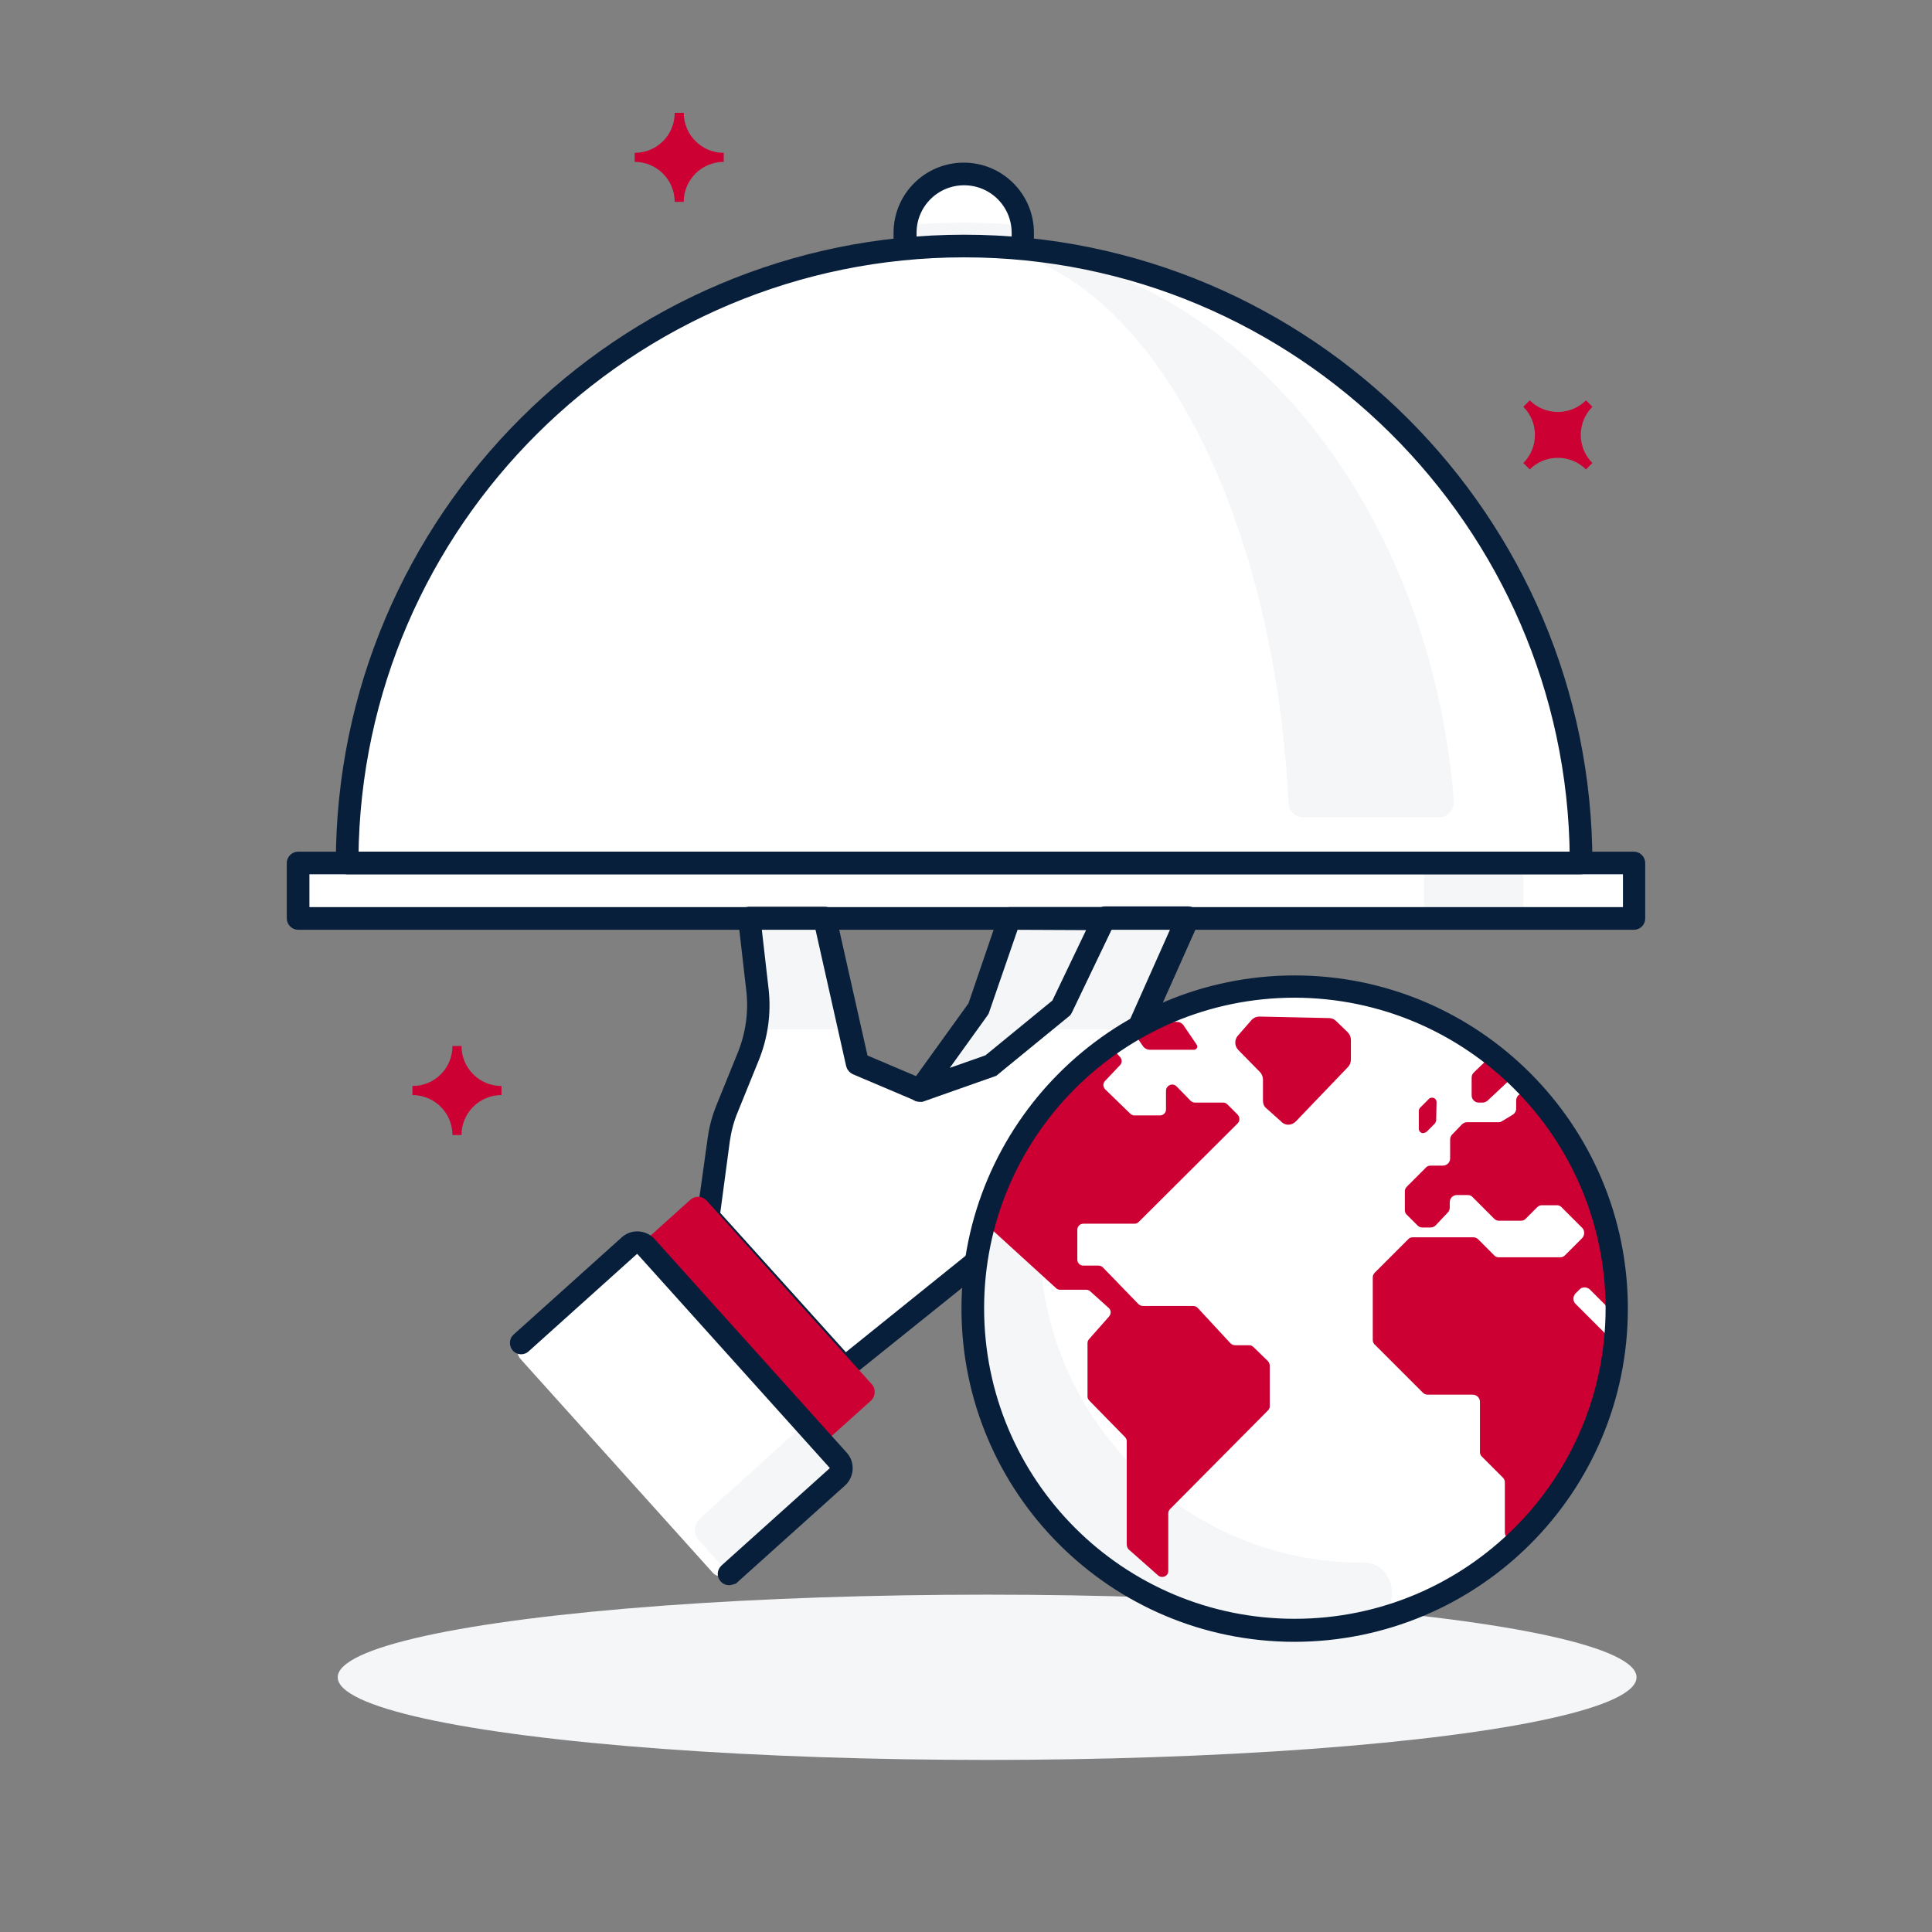 <?xml version="1.0" encoding="utf-8"?>
<!-- Generator: Adobe Illustrator 27.0.1, SVG Export Plug-In . SVG Version: 6.00 Build 0)  -->
<svg version="1.1" id="Layer_1" xmlns="http://www.w3.org/2000/svg" xmlns:xlink="http://www.w3.org/1999/xlink" x="0px" y="0px"
	 viewBox="0 0 512 512" style="enable-background:new 0 0 512 512;" xml:space="preserve">
<rect x="0" y="0" width="512" height="512" fill="#808080" stroke="none"/>
<style type="text/css">
	.st0{fill:#F4F6F8;}
	.st1{fill:#FFFFFF;}
	.st2{fill:#081F3B;stroke:#081F3B;stroke-width:3;stroke-miterlimit:10;}
	.st3{fill:#CC0033;}
	.st4{clip-path:url(#SVGID_00000123419395286555944460000001697723440125580734_);}
</style>
<ellipse class="st0" cx="261.6" cy="444.5" rx="172.1" ry="21.9"/>
<path class="st1" d="M171.1,330.2l51,56.7c1.1,1.3,1,3.2-0.2,4.3l-28.7,25.8c-1.3,1.1-3.2,1-4.3-0.2l-51-56.7
	c-1.1-1.3-1-3.2,0.2-4.3l28.7-25.8C168.1,328.9,170,329,171.1,330.2z"/>
<path class="st1" d="M198.6,243.4H219l8.2,38.6l16.5,7l19-6.7l18.7-15.3l11.3-23.6h22l-15.3,34.3l-20.7,37.2
	c-2.3,4.1-5.4,7.8-9,10.7l-45.8,36.8l-36.1-40.1l2.8-20.1c0.4-2.9,1.2-5.8,2.3-8.5l5.6-13.8c2.2-5.5,3.1-11.5,2.4-17.4L198.6,243.4z
	"/>
<polygon class="st0" points="281.3,267 274.3,272.8 301.6,272.8 314.7,243.4 292.7,243.4 "/>
<path class="st0" d="M226.2,272.8l-7.7-29.4h-20l2.2,19.2c0.4,3.4,0.3,6.8-0.3,10.2L226.2,272.8z"/>
<path class="st1" d="M255.4,46.1L255.4,46.1c8.6,0,15.6,7,15.6,15.6v28l0,0h-31.3l0,0v-28C239.8,53.1,246.8,46.1,255.4,46.1z"/>
<path class="st0" d="M271.1,61.7c0-0.7-0.1-1.3-0.1-2c-5.1-0.4-10.3-0.7-15.5-0.7s-10.4,0.2-15.5,0.7c-0.1,0.7-0.1,1.3-0.1,2v28
	h31.3V61.7z"/>
<path class="st2" d="M271.1,91.2h-31.3c-0.8,0-1.5-0.7-1.5-1.5c0,0,0,0,0,0v-28c0-9.5,7.7-17.1,17.1-17.1c9.5,0,17.1,7.7,17.1,17.1
	v28C272.6,90.6,271.9,91.2,271.1,91.2C271.1,91.2,271.1,91.2,271.1,91.2z M241.3,88.2h28.3V61.7c0-7.8-6.3-14.1-14.1-14.1
	c-7.8,0-14.1,6.3-14.1,14.1l0,0V88.2z"/>
<path class="st1" d="M418.9,228.7H92c0-90.3,73.3-163.5,163.5-163.4C345.8,65.3,418.9,138.4,418.9,228.7L418.9,228.7z"/>
<rect x="79" y="228.7" class="st1" width="354.1" height="14.7"/>
<rect x="377.4" y="228.7" class="st0" width="26.3" height="14.7"/>
<path class="st0" d="M345.4,216.6h35.9c2.2,0,4-1.8,4-4c0-0.1,0-0.2,0-0.3c-6.6-82.6-62.2-147.1-129.8-147.1
	c44.9,0,81.8,64.8,86,147.6C341.5,214.9,343.3,216.6,345.4,216.6z"/>
<path class="st2" d="M418.9,230.2H92c-0.8,0-1.5-0.7-1.5-1.5c0,0,0,0,0,0c0-91,74-165,165-165c91,0,165,74,165,165
	C420.4,229.5,419.8,230.2,418.9,230.2C418.9,230.2,418.9,230.2,418.9,230.2z M93.5,227.2h324c-0.8-88.6-73.2-160.5-162-160.5
	C166.6,66.7,94.3,138.6,93.5,227.2L93.5,227.2z"/>
<path class="st2" d="M433,244.9H79c-0.8,0-1.5-0.7-1.5-1.5c0,0,0,0,0,0v-14.7c0-0.8,0.7-1.5,1.5-1.5c0,0,0,0,0,0H433
	c0.8,0,1.5,0.7,1.5,1.5c0,0,0,0,0,0v14.7C434.5,244.2,433.9,244.9,433,244.9C433,244.9,433,244.9,433,244.9z M80.5,241.9h351.1
	v-11.7H80.5V241.9z"/>
<path class="st2" d="M223.8,363.9c-0.4,0-0.8-0.2-1.1-0.5l-36.1-40.1c-0.3-0.3-0.4-0.8-0.4-1.2l2.8-20.1c0.4-3.1,1.2-6,2.4-8.9
	l5.6-13.8c2.1-5.3,2.9-11,2.3-16.6l-2.2-19.2c-0.1-0.8,0.5-1.6,1.3-1.7c0.1,0,0.1,0,0.2,0h20c0.7,0,1.3,0.5,1.5,1.2l8.5,37.8
	l15.3,6.5l18.2-6.5l18.2-14.9l11.2-23.3c0.2-0.5,0.8-0.9,1.4-0.9h22c0.8,0,1.5,0.7,1.5,1.5c0,0.2,0,0.4-0.1,0.6l-15.3,34.3
	c0,0,0,0.1-0.1,0.1L280,315.6c-2.4,4.3-5.6,8.1-9.4,11.2l-45.8,36.8C224.5,363.8,224.2,363.9,223.8,363.9z M189.3,321.9l34.7,38.5
	l44.7-36c3.5-2.8,6.5-6.3,8.7-10.3l20.7-37.2l14.3-32.1h-18.8l-10.9,22.7c-0.1,0.2-0.2,0.4-0.4,0.5l-18.7,15.3
	c-0.1,0.1-0.3,0.2-0.4,0.3l-19,6.7c-0.4,0.1-0.7,0.1-1.1,0l-16.5-7c-0.4-0.2-0.8-0.6-0.9-1.1l-8.4-37.4h-17.1l2,17.5
	c0.7,6.2-0.2,12.4-2.5,18.1l-5.6,13.8c-1.1,2.6-1.8,5.4-2.2,8.2L189.3,321.9z"/>
<polygon class="st0" points="243.7,289 259.4,267.3 267.6,243.4 292.7,243.4 281.3,267 262.7,282.3 "/>
<path class="st2" d="M243.7,290.5c-0.8,0-1.5-0.7-1.5-1.5c0-0.3,0.1-0.6,0.3-0.9l15.5-21.5l8.1-23.7c0.2-0.6,0.8-1,1.4-1h25.1
	c0.8,0,1.5,0.7,1.5,1.5c0,0.2-0.1,0.4-0.1,0.7l-11.3,23.6c-0.1,0.2-0.2,0.4-0.4,0.5l-18.7,15.3c-0.1,0.1-0.3,0.2-0.4,0.3l-19,6.7
	C244,290.5,243.9,290.5,243.7,290.5z M268.6,244.9l-7.9,22.9c0,0.1-0.1,0.3-0.2,0.4L247.7,286l14.2-5l18.2-14.9l10.1-21.1
	L268.6,244.9z"/>
<path class="st3" d="M187.3,318.2l43.7,48.6c1.2,1.3,1,3.3-0.2,4.4l-27.8,25c-1.3,1.2-3.3,1-4.4-0.2l-43.7-48.6
	c-1.2-1.3-1-3.3,0.2-4.4l27.8-25C184.2,316.8,186.1,316.9,187.3,318.2z"/>
<path class="st1" d="M138.1,355.8l28.7-25.8c1.3-1.1,3.2-1,4.3,0.2l0,0l51,56.7c1.1,1.3,1,3.2-0.2,4.3l0,0l-28.7,25.8"/>
<path class="st0" d="M185.2,408.2c-1.5-1.7-1.4-4.3,0.3-5.8l25.6-23.1c1.3-1.1,2.5-1.9,2.7-1.6l10,11.1c0.2,0.2-0.6,1.4-1.9,2.5
	l-25.6,23.1c-1.7,1.5-4.3,1.4-5.8-0.3L185.2,408.2z"/>
<path class="st2" d="M193.2,418.6c-0.8,0-1.5-0.7-1.5-1.5c0-0.4,0.2-0.8,0.5-1.1l28.7-25.8c0.6-0.6,0.7-1.6,0.1-2.2l-51-56.7
	c-0.6-0.6-1.6-0.7-2.2-0.1l-28.7,25.8c-0.6,0.6-1.6,0.5-2.1-0.1s-0.5-1.6,0.1-2.1c0,0,0,0,0,0l28.7-25.8c1.9-1.7,4.8-1.5,6.5,0.3
	l51,56.7c1.7,1.9,1.5,4.8-0.3,6.5l-28.7,25.8C193.9,418.4,193.6,418.6,193.2,418.6z"/>
<path class="st3" d="M403.7,107.8l1.7-1.7c4.1,4.1,10.8,4.1,14.9,0v0l1.7,1.7c-4.1,4.1-4.1,10.8,0,14.9l0,0l-1.7,1.7
	c-4.1-4.1-10.8-4.1-14.9,0v0l-1.7-1.7C407.8,118.6,407.8,111.9,403.7,107.8L403.7,107.8z"/>
<path class="st3" d="M178.8,29.9h2.4c0,5.8,4.7,10.6,10.6,10.6l0,0v2.4c-5.8,0-10.6,4.7-10.6,10.6c0,0,0,0,0,0h-2.4
	c0-5.8-4.7-10.6-10.6-10.6v-2.4C174.1,40.5,178.8,35.8,178.8,29.9z"/>
<path class="st3" d="M119.9,277.2h2.4c0,5.8,4.7,10.6,10.6,10.6c0,0,0,0,0,0v2.4c-5.8,0-10.6,4.7-10.6,10.6h-2.4
	c0-5.8-4.7-10.6-10.6-10.6v-2.4C115.2,287.8,119.9,283.1,119.9,277.2C119.9,277.2,119.9,277.2,119.9,277.2z"/>
<circle class="st1" cx="343.1" cy="346.7" r="85.3"/>
<path class="st0" d="M359.7,414.1c-46.7-0.6-84.5-39.3-84.1-86c0-0.4,0-0.8,0-1.2c0.2-9-12.6-10.8-14.9-2.2c-2,7.7-3,15.6-2.9,23.5
	c0.8,45.9,38.3,83.2,84.2,83.8c7,0.1,14-0.7,20.8-2.3c9.2-2.2,7.5-15.7-1.9-15.7C360.5,414.1,360.1,414.1,359.7,414.1z"/>
<g>
	<defs>
		<circle id="SVGID_1_" cx="343.1" cy="346.7" r="85.3"/>
	</defs>
	<clipPath id="SVGID_00000172405046448740173370000010521342351972330431_">
		<use xlink:href="#SVGID_1_"  style="overflow:visible;"/>
	</clipPath>
	<g style="clip-path:url(#SVGID_00000172405046448740173370000010521342351972330431_);">
		<path class="st3" d="M299.1,410.6l7.8,6.9c0.7,0.6,1.7,0.5,2.3-0.1c0.3-0.3,0.4-0.7,0.4-1.1V401c0-0.4,0.2-0.8,0.5-1.1l25.9-26.1
			c0.3-0.3,0.5-0.7,0.5-1.1v-10.8c0-0.4-0.2-0.9-0.5-1.2l-3.8-3.7c-0.3-0.3-0.7-0.5-1.1-0.5h-3.8c-0.4,0-0.9-0.2-1.2-0.5l-8.7-9.4
			c-0.3-0.3-0.7-0.5-1.2-0.5h-13.3c-0.4,0-0.9-0.2-1.2-0.5l-9.4-9.7c-0.3-0.3-0.7-0.5-1.2-0.5h-4c-0.9,0-1.6-0.7-1.6-1.6v-7.9
			c0-0.9,0.7-1.6,1.6-1.6h13.6c0.4,0,0.8-0.2,1.1-0.5l26.2-26.1c0.6-0.6,0.6-1.6,0-2.3c0,0,0,0,0,0l-2.7-2.7
			c-0.3-0.3-0.7-0.5-1.1-0.5h-7.5c-0.4,0-0.9-0.2-1.2-0.5l-3.7-3.8c-0.6-0.6-1.6-0.7-2.3,0c-0.3,0.3-0.5,0.7-0.5,1.2v4.9
			c0,0.9-0.7,1.6-1.6,1.6c0,0,0,0,0,0h-6.8c-0.4,0-0.8-0.2-1.1-0.5l-6.6-6.4c-0.6-0.6-0.7-1.6,0-2.3l3.9-4.1c0.6-0.6,0.6-1.6,0-2.2
			l-2.1-2.4c-0.3-0.3-0.7-0.5-1.2-0.5h-58.6c-0.4,0-0.9,0.2-1.2,0.5l-5.5,5.8c-0.3,0.3-0.4,0.7-0.4,1.1v5.6c0,0.9,0.7,1.6,1.6,1.6h2
			c0.5,0,0.9-0.2,1.2-0.6l2.6-3.1c0.3-0.4,0.8-0.6,1.2-0.6h7.8c0.4,0,0.8,0.2,1.1,0.5l9.8,9.7c0.3,0.3,0.5,0.7,0.5,1.1v19.7
			c0,0.5,0.2,0.9,0.5,1.2l23.8,21.7c0.3,0.3,0.7,0.4,1.1,0.4h6.8c0.4,0,0.8,0.1,1.1,0.4l4.9,4.4c0.7,0.6,0.7,1.6,0.1,2.3l-5.3,6
			c-0.3,0.3-0.4,0.7-0.4,1.1v14.1c0,0.4,0.2,0.8,0.5,1.1l9.4,9.6c0.3,0.3,0.5,0.7,0.5,1.1v27.3C298.6,409.8,298.8,410.3,299.1,410.6
			z"/>
		<path class="st3" d="M302.8,277.1c0.4,0.7,1.2,1.1,2,1.1h11.6c0.5,0,0.9-0.4,0.9-0.9c0-0.2-0.1-0.3-0.2-0.5l-3.4-5
			c-0.4-0.7-1.2-1-2-1h-11.5c-0.5,0-0.9,0.4-0.9,0.9c0,0.2,0.1,0.3,0.1,0.5L302.8,277.1z"/>
		<path class="st3" d="M343.4,297.2l13.8-14.4c0.5-0.5,0.8-1.2,0.8-2v-5.2c0-0.8-0.3-1.5-0.9-2.1l-3-2.9c-0.5-0.5-1.2-0.8-1.9-0.8
			l-18.4-0.4c-0.8,0-1.6,0.3-2.2,1l-3.5,4c-1,1.1-1,2.8,0.1,3.9l5.7,5.8c0.5,0.5,0.8,1.3,0.8,2v5.6c0,0.8,0.3,1.6,1,2.1l3.8,3.4
			C340.6,298.4,342.3,298.3,343.4,297.2z"/>
		<path class="st3" d="M545.5,295.4l5.9-5.9c0.4-0.4,0.6-0.8,0.6-1.3v-6.3c0-1-0.8-1.9-1.9-1.9c0,0,0,0,0,0h-21.4
			c-0.5,0-1-0.2-1.3-0.6l-2.8-2.8c-0.4-0.4-0.8-0.6-1.3-0.6h-19.1c-0.5,0-0.9-0.2-1.3-0.5l-9.9-8.9c-0.3-0.3-0.8-0.5-1.3-0.5h-19.4
			c-0.5,0-1,0.2-1.4,0.6l-7.2,7.8c-0.4,0.4-0.9,0.6-1.4,0.6h-11.1c-0.6,0-1.1,0.2-1.4,0.7l-6.2,7.3c-0.4,0.4-0.9,0.7-1.4,0.7h-22
			c-0.6,0-1.1-0.3-1.5-0.7l-5.3-6.9c-0.4-0.5-0.9-0.7-1.5-0.7h-11.5c-0.5,0-1,0.2-1.3,0.5l-8.5,8.2c-0.4,0.4-0.6,0.8-0.6,1.4v4.7
			c0,1,0.8,1.9,1.9,1.9h1c0.5,0,0.9-0.2,1.3-0.5l7.9-7.4c0.8-0.7,2-0.7,2.7,0.1c0,0,0,0,0.1,0.1l0.8,1c0.7,0.8,0.6,2-0.2,2.7
			c-0.1,0.1-0.1,0.1-0.2,0.1l-2.7,1.8c-0.5,0.3-0.8,0.9-0.8,1.6v2.1c0,0.7-0.4,1.3-0.9,1.6l-2.8,1.7c-0.3,0.2-0.6,0.3-1,0.3h-8.3
			c-0.5,0-1,0.2-1.4,0.6l-2.6,2.7c-0.3,0.3-0.5,0.8-0.5,1.3v5c0,1-0.8,1.9-1.9,1.9h0h-3.3c-0.5,0-1,0.2-1.3,0.6l-4.9,4.9
			c-0.4,0.4-0.6,0.8-0.6,1.3v5c0,0.5,0.2,1,0.6,1.3l2.7,2.7c0.4,0.4,0.8,0.6,1.3,0.6h2.2c0.5,0,1-0.2,1.4-0.6l3.2-3.4
			c0.3-0.3,0.5-0.8,0.5-1.3v-1.4c0-1,0.8-1.9,1.9-1.9h2.9c0.5,0,1,0.2,1.3,0.6l5.6,5.6c0.4,0.4,0.8,0.6,1.3,0.6h5.9
			c0.5,0,1-0.2,1.3-0.6l2.9-2.9c0.4-0.4,0.8-0.6,1.3-0.6h4c0.5,0,1,0.2,1.3,0.6l5.4,5.4c0.7,0.7,0.7,1.9,0,2.7l-4.5,4.5
			c-0.4,0.4-0.8,0.6-1.3,0.6h-16.3c-0.5,0-1-0.2-1.3-0.6l-4.1-4.1c-0.4-0.4-0.8-0.6-1.3-0.6h-16.1c-0.5,0-1,0.2-1.3,0.6l-8.7,8.7
			c-0.4,0.4-0.6,0.8-0.6,1.3v16.6c0,0.5,0.2,1,0.6,1.3l12.6,12.6c0.4,0.4,0.8,0.6,1.3,0.6h12c1,0,1.9,0.8,1.9,1.9v13.3
			c0,0.5,0.2,1,0.6,1.3l5.4,5.4c0.4,0.4,0.6,0.8,0.6,1.3v13.3c0,0.5,0.2,1,0.6,1.3l5.6,5.6c0.4,0.4,0.8,0.6,1.3,0.6h8.3
			c0.5,0,1-0.2,1.3-0.6l8.4-8.4c0.4-0.4,0.6-0.8,0.6-1.3v-22.6c0-0.5,0.2-1,0.6-1.3l11.6-11.6c0.7-0.7,0.7-1.9,0-2.7l-19.6-19.6
			c-0.7-0.7-0.7-1.9,0-2.7c0,0,0,0,0,0l1.1-1.1c0.7-0.7,1.9-0.7,2.7,0l12.4,12.4c0.4,0.4,0.8,0.6,1.3,0.6h4.7c0.5,0,1-0.2,1.3-0.6
			l5.2-5.2c0.7-0.7,0.7-1.9,0-2.7c0,0,0,0,0,0l-10.7-10.7c-0.7-0.7-0.7-1.9,0-2.7s1.9-0.7,2.7,0l4.7,4.7c0.4,0.4,0.8,0.6,1.3,0.6
			h6.3c0.5,0,1,0.2,1.3,0.6l9,9c0.7,0.7,1.9,0.7,2.7,0l13-13c0.7-0.7,1.9-0.7,2.7,0c0,0,0.1,0.1,0.1,0.1l13.8,16
			c0.4,0.4,0.9,0.7,1.4,0.7h3.1c0.5,0,1-0.2,1.3-0.6l3.1-3.1c0.4-0.4,0.6-0.8,0.6-1.3v-8.9c0-0.5,0.2-1,0.6-1.3l4.5-4.5
			c0.4-0.4,0.6-0.8,0.6-1.3v-5.8c0-1,0.8-1.9,1.9-1.9h7c0.5,0,1-0.2,1.3-0.6l11-11c0.4-0.4,0.6-0.8,0.6-1.3v-11.6
			c0-1,0.8-1.9,1.9-1.9c0,0,0,0,0,0h12.3C544.7,295.9,545.1,295.7,545.5,295.4z"/>
		<path class="st3" d="M432.5,384.9L429,388c-0.3,0.2-0.4,0.6-0.4,1v6.8c0,0.7,0.6,1.3,1.3,1.3c0.3,0,0.5-0.1,0.7-0.2l3.5-2.4
			c0.3-0.2,0.6-0.6,0.6-1.1v-7.4c0-0.7-0.6-1.3-1.3-1.3C433.1,384.6,432.8,384.7,432.5,384.9z"/>
		<path class="st3" d="M495.4,357c-0.3-0.3-0.7-0.5-1.1-0.5h-2.7c-0.8,0-1.5,0.7-1.5,1.5c0,0.4,0.1,0.7,0.4,1l6.7,7.1
			c0.3,0.3,0.7,0.5,1.1,0.5h2.7c0.8,0,1.5-0.7,1.5-1.5c0-0.4-0.1-0.7-0.4-1L495.4,357z"/>
		<path class="st3" d="M506.6,361.6h1.6c0.8,0,1.6-0.4,2-1.1l2.7-4.2c0.3-0.4,0.4-0.9,0.4-1.3v-3.7c0-0.6-0.3-1.3-0.7-1.7l-1-1
			c-0.8-0.8-2-0.9-3-0.3l-3.5,2.2c-0.5,0.3-0.8,0.7-1,1.2l-1.4,3.7c-0.2,0.6-0.2,1.3,0.1,2l1.5,3.1
			C504.8,361,505.6,361.6,506.6,361.6z"/>
		<path class="st3" d="M508.4,397c0.5,0.5,1.1,0.7,1.7,0.7h12.4c0.6,0,1.3,0.3,1.7,0.7l4.9,4.9c0.5,0.5,1.1,0.7,1.7,0.7h7.7
			c0.8,0,1.6-0.4,2-1.1l1.1-1.6c0.3-0.4,0.4-0.9,0.4-1.4v-12.7c0-0.7-0.3-1.4-0.8-1.8l-10.9-9.6c-0.4-0.4-1-0.6-1.6-0.6h-14.5
			c-0.6,0-1.2,0.2-1.6,0.6l-8.8,7.7c-0.5,0.5-0.8,1.1-0.8,1.8v5.3c0,0.6,0.3,1.3,0.7,1.7L508.4,397z"/>
		<path class="st3" d="M378.1,299.9l2.1-2.1c0.2-0.2,0.3-0.5,0.4-0.8l0.1-4.9c0-0.7-0.5-1.2-1.2-1.2c-0.3,0-0.7,0.1-0.9,0.4
			l-2.2,2.2c-0.2,0.2-0.4,0.5-0.4,0.9v4.7c0,0.7,0.5,1.2,1.2,1.2C377.5,300.2,377.9,300.1,378.1,299.9z"/>
	</g>
</g>
<path class="st2" d="M343.1,433.6c-48,0-86.8-38.9-86.8-86.8s38.9-86.8,86.8-86.8s86.8,38.9,86.8,86.8l0,0
	C429.9,394.7,391.1,433.5,343.1,433.6z M343.1,262.9c-46.3,0-83.8,37.5-83.8,83.8s37.5,83.8,83.8,83.8S427,393,427,346.7l0,0
	C426.9,300.5,389.4,263,343.1,262.9z"/>
</svg>

